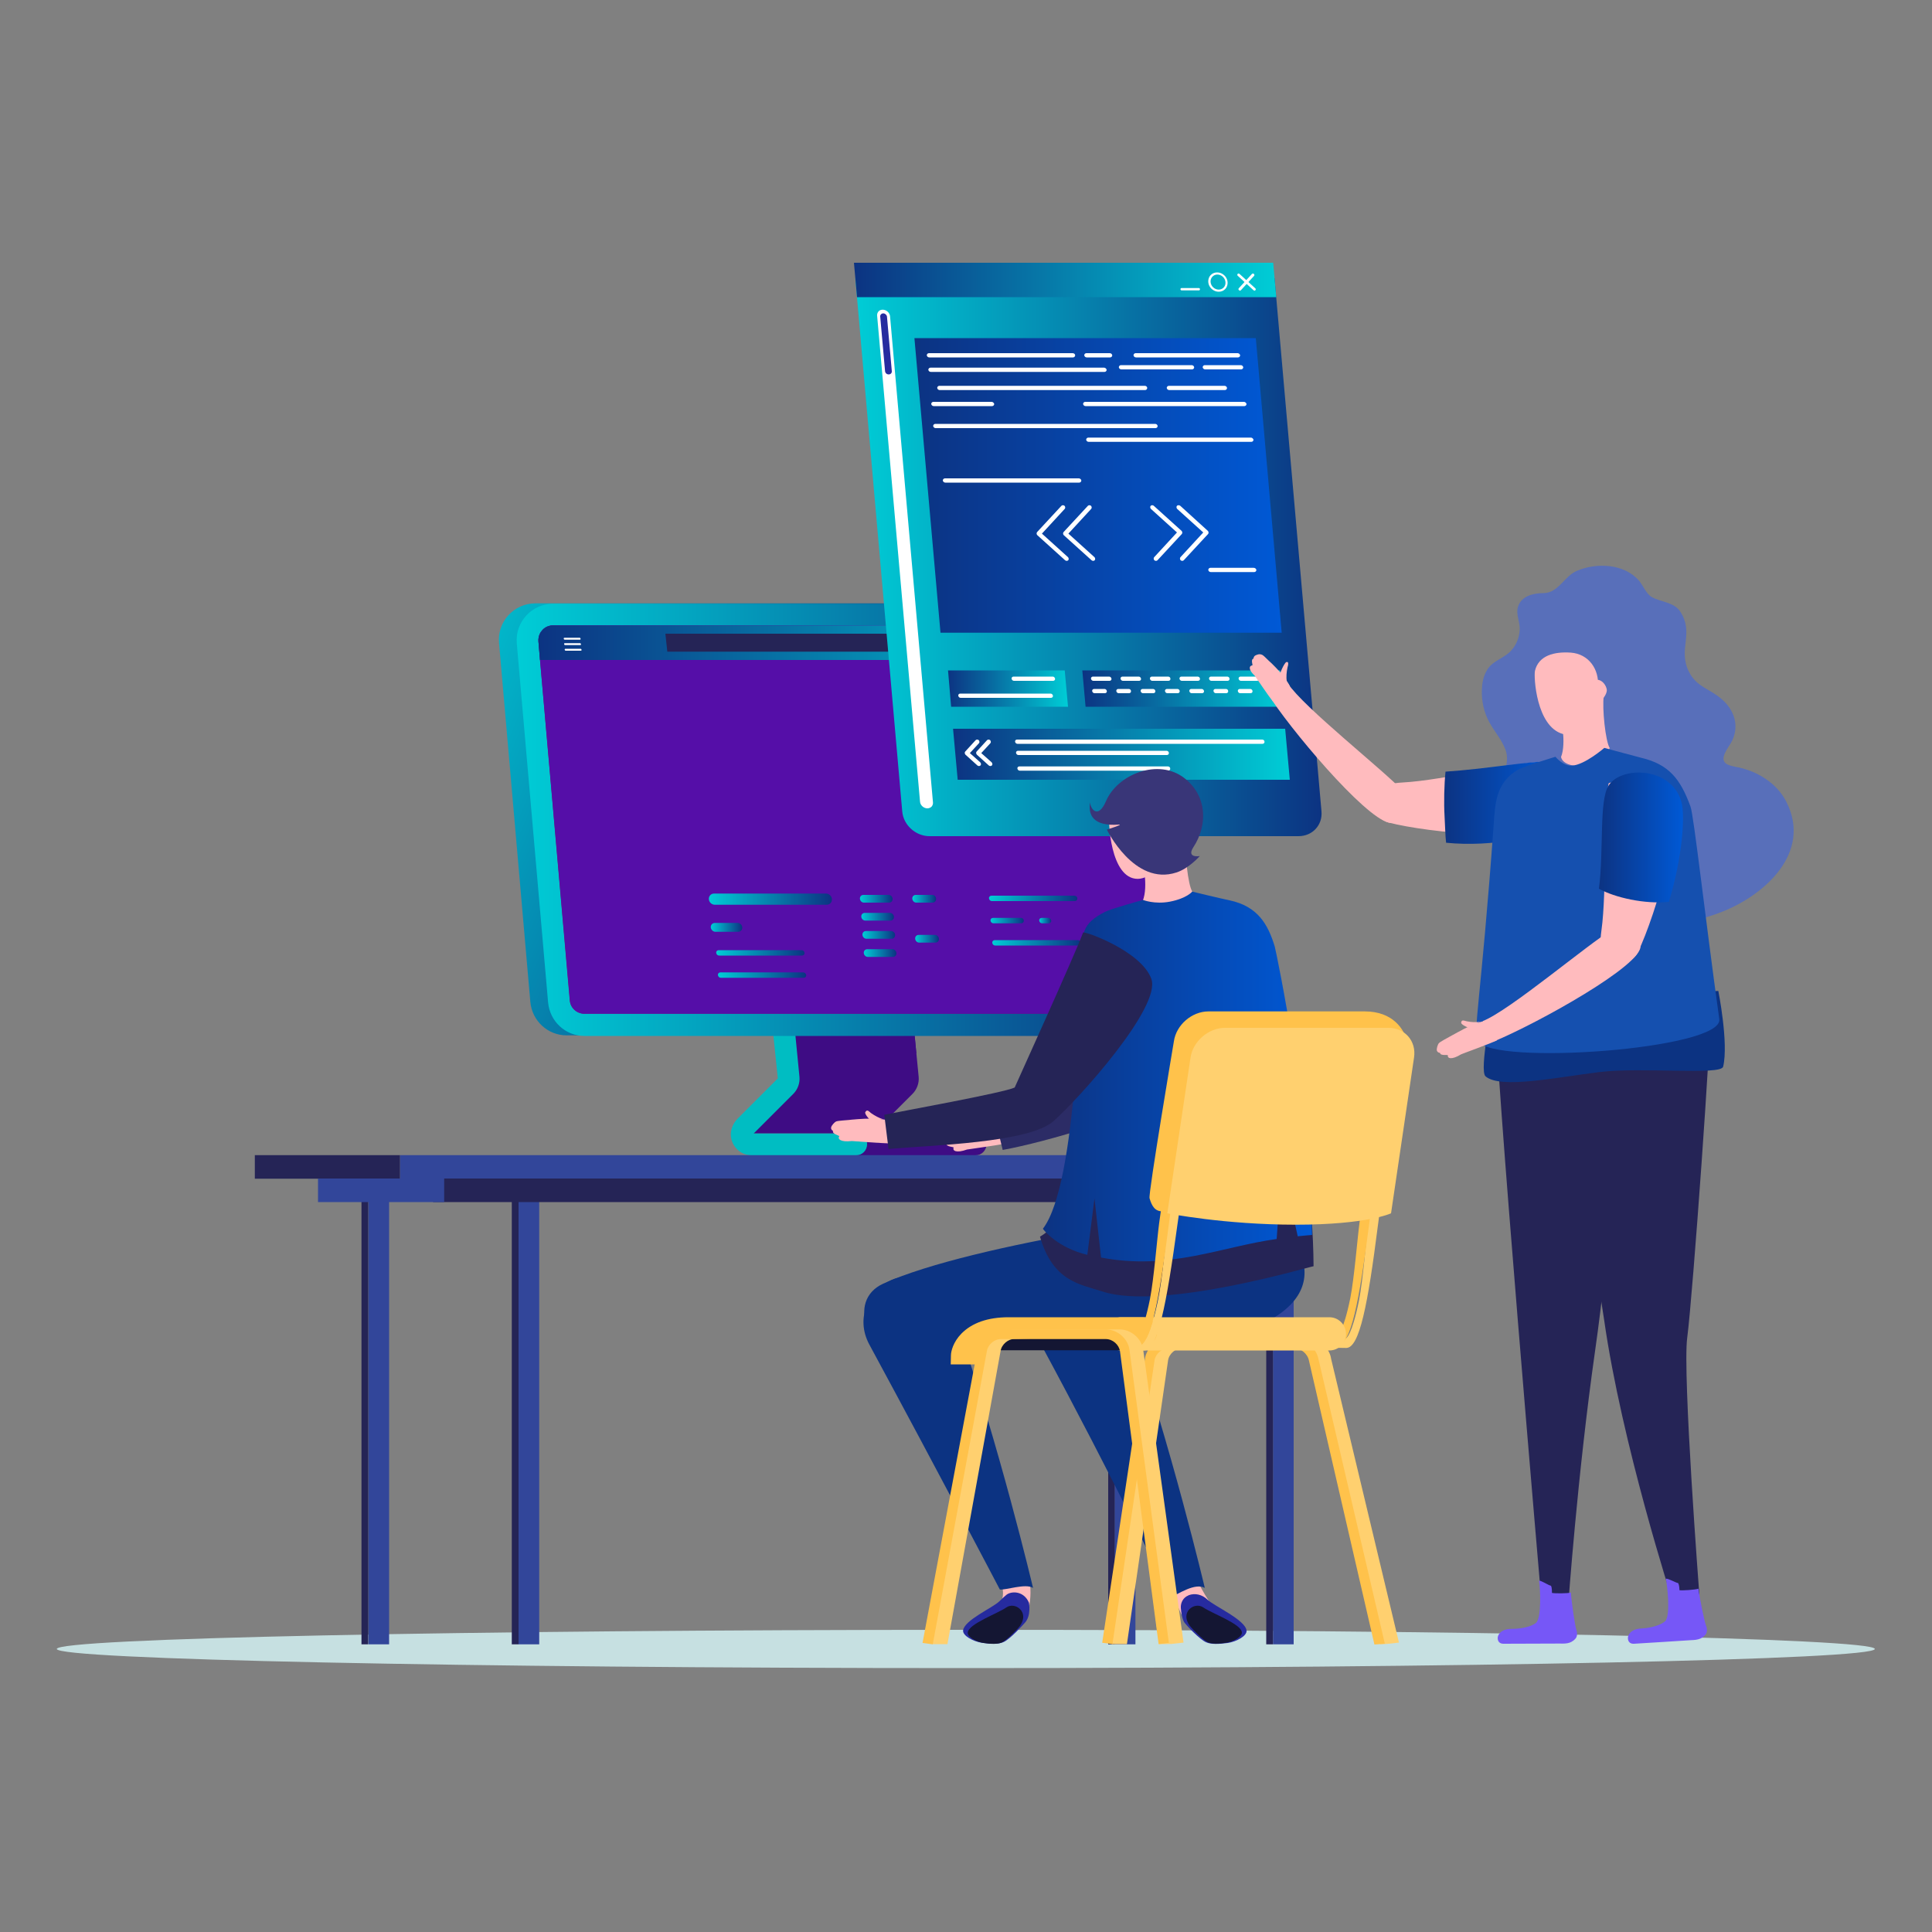 <?xml version="1.0" encoding="utf-8"?>
<!-- Generator: Adobe Illustrator 25.4.1, SVG Export Plug-In . SVG Version: 6.00 Build 0)  -->
<svg version="1.1" id="Layer_1" xmlns="http://www.w3.org/2000/svg" xmlns:xlink="http://www.w3.org/1999/xlink" x="0px" y="0px"
	 viewBox="0 0 1000 1000" style="enable-background:new 0 0 1000 1000;" xml:space="preserve">
<rect x="0" y="0" width="1000" height="1000" fill="#808080" stroke="none"/>
<style type="text/css">
	.st0{fill:#C6E0E1;}
	.st1{fill:#3E0C84;}
	.st2{fill:#00BDC2;}
	.st3{fill:url(#SVGID_1_);}
	.st4{fill:url(#SVGID_00000160882156099977213670000013038931021952896927_);}
	.st5{fill:#6F1271;}
	.st6{fill:#550EA8;}
	.st7{fill:url(#SVGID_00000053544883347136832420000005631685543622446514_);}
	.st8{fill:#252456;}
	.st9{fill:#FFFFFF;}
	.st10{fill:url(#SVGID_00000181806738825829992810000005712091847027954361_);}
	.st11{fill:url(#SVGID_00000119839215898444790360000014151582805101636497_);}
	.st12{fill:url(#SVGID_00000017483231892524720600000003000458534124882308_);}
	.st13{fill:url(#SVGID_00000122716577733980800760000004424678854019959989_);}
	.st14{fill:url(#SVGID_00000028327500970941853810000003168372380643565974_);}
	.st15{fill:url(#SVGID_00000017505550293479909430000001503249709257194156_);}
	.st16{fill:url(#SVGID_00000083810163705552934400000002300313490487717251_);}
	.st17{fill:url(#SVGID_00000042009383036446786470000009263247667931614862_);}
	.st18{fill:url(#SVGID_00000149340580369002940010000017065057756737910432_);}
	.st19{fill:url(#SVGID_00000003793578794380993980000005196610728354163085_);}
	.st20{fill:url(#SVGID_00000047749370128419834160000011073768649708138675_);}
	.st21{fill:url(#SVGID_00000118362768810634578680000013348239159481958327_);}
	.st22{fill:url(#SVGID_00000183934101678372330550000003086003014421796798_);}
	.st23{fill:url(#SVGID_00000129917835476563078100000010270170021109253266_);}
	.st24{fill:#32469A;}
	.st25{fill:url(#SVGID_00000090280004774861050050000009619346502873546416_);}
	.st26{fill:url(#SVGID_00000127032640183627464910000002508688191434056354_);}
	.st27{fill:url(#SVGID_00000106136005705433124040000000254411420718180789_);}
	.st28{fill:url(#SVGID_00000171702329442687920990000012922720799488586142_);}
	.st29{fill:url(#SVGID_00000179646008207418666440000005437408194893791393_);}
	.st30{fill:url(#SVGID_00000068640913625317103190000010451706064118184583_);}
	.st31{fill:#262B9F;}
	.st32{fill:#FFBBBE;}
	.st33{fill:#141633;}
	.st34{fill:#2C2C66;}
	.st35{fill:#0C3382;}
	.st36{fill:url(#SVGID_00000151528931784683745730000012002775859788321710_);}
	.st37{fill:#393678;}
	.st38{fill:#FFD06F;}
	.st39{fill:#FFC24B;}
	.st40{fill:#DDE8FD;}
	.st41{fill:#586FBA;}
	.st42{fill:#7657F7;}
	.st43{fill:url(#SVGID_00000145027023335634410370000017534439898759792814_);}
	.st44{fill:#1550AF;}
	.st45{fill:url(#SVGID_00000033367770175828545290000009899717762487116178_);}
</style>
<path class="st0" d="M970.4,853.5c0,5.5-210.6,9.9-470.5,9.9c-259.8,0-470.5-4.5-470.5-9.9c0-5.5,210.6-9.9,470.5-9.9
	C759.7,843.5,970.4,848,970.4,853.5z"/>
<g>
	<path class="st1" d="M504.9,586.7h-64V598h64c3.1,0,5.7-2.5,5.7-5.7C510.5,589.2,508,586.7,504.9,586.7z"/>
	<path class="st1" d="M473.4,535.8h-64.6l0.8,26.3l-20.4,24.6h62.6l20.5-20.5c2.3-2.3,3.5-5.6,3.2-8.8L473.4,535.8z"/>
	<polygon class="st1" points="408.8,535.8 409.1,545.2 474.3,545.2 473.4,535.8 	"/>
	<g>
		<path class="st2" d="M443.2,586.7h-53.1l20.5-20.5c2.3-2.3,3.5-5.6,3.2-8.8l-2.1-21.5h-11.4l2.3,22.3l-20.8,20.8
			c-2.7,2.7-4.1,6.6-3.3,10.3c1.1,5.2,5.6,8.7,10.7,8.7h53.9c3.1,0,5.7-2.5,5.7-5.7C448.9,589.2,446.3,586.7,443.2,586.7z"/>
	</g>
	<linearGradient id="SVGID_1_" gradientUnits="userSpaceOnUse" x1="208.729" y1="332.576" x2="527.856" y2="464.2">
		<stop  offset="0" style="stop-color:#00CDD6"/>
		<stop  offset="0.827" style="stop-color:#0C3382"/>
	</linearGradient>
	<path class="st3" d="M587.1,329.6c-0.8-9.8-9-17.3-18.8-17.3H277.1c-11.1,0-19.8,9.5-18.8,20.5l16.2,185.8
		c0.9,9.8,9,17.3,18.8,17.3h291.2c11.1,0,19.8-9.5,18.8-20.5L587.1,329.6z"/>
	
		<linearGradient id="SVGID_00000046340313420820661610000017179671677440312231_" gradientUnits="userSpaceOnUse" x1="267.39" y1="424.169" x2="612.605" y2="424.169">
		<stop  offset="0" style="stop-color:#00CDD6"/>
		<stop  offset="1" style="stop-color:#0C3382"/>
	</linearGradient>
	<path style="fill:url(#SVGID_00000046340313420820661610000017179671677440312231_);" d="M596.3,329.7c-0.1-0.7-0.2-1.3-0.3-1.9
		c-1.7-8.8-9.4-15.3-18.5-15.3H286.3c-11.1,0-19.8,9.5-18.8,20.6l16.2,185.8c0.9,9.8,9,17.3,18.8,17.3h291.2
		c11.1,0,19.8-9.5,18.8-20.5L596.3,329.7z"/>
	<path class="st5" d="M586,341.6l-1-11c-0.3-3.9-3.6-6.9-7.6-6.9H286.3c-2.9,0-4.8,1.5-5.6,2.5c-0.9,0.9-2.2,2.9-2,5.8l0.8,9.6
		l15.4,176.2c0.3,3.9,3.6,6.9,7.5,6.9h291.2c2.9,0,4.8-1.5,5.6-2.5c0.9-0.9,2.2-2.9,2-5.8L586,341.6z"/>
	<path class="st6" d="M585,330.6c-0.3-3.9-3.6-6.9-7.6-6.9H286.3c-2.9,0-4.8,1.5-5.6,2.5c-0.9,0.9-2.2,2.9-2,5.8L295,517.8
		c0.3,3.9,3.6,6.9,7.5,6.9h291.2c2.9,0,4.8-1.5,5.6-2.5c0.9-0.9,2.2-2.9,2-5.8L585,330.6z"/>
	<g>
		
			<linearGradient id="SVGID_00000104696117528783739710000011789986506634859917_" gradientUnits="userSpaceOnUse" x1="278.691" y1="332.649" x2="586.005" y2="332.649">
			<stop  offset="0" style="stop-color:#0C3382"/>
			<stop  offset="1" style="stop-color:#00CDD6"/>
		</linearGradient>
		<path style="fill:url(#SVGID_00000104696117528783739710000011789986506634859917_);" d="M577.5,323.7H286.3
			c-2.9,0-4.8,1.5-5.6,2.5c-0.9,0.9-2.2,2.9-2,5.8l0.8,9.6H586l-1-11C584.7,326.7,581.5,323.7,577.5,323.7z"/>
		<polygon class="st8" points="344.4,328 345.4,337.3 517.3,337.3 516.3,328 		"/>
		<g>
			<g>
				<g>
					<path class="st9" d="M577.1,329.8l-5.9,6.4c-0.2,0.2-0.2,0.7,0.1,0.9c0.3,0.3,0.7,0.3,0.9,0l5.9-6.4c0.2-0.2,0.2-0.7-0.1-0.9
						C577.7,329.5,577.3,329.5,577.1,329.8z"/>
					<path class="st9" d="M571.6,329.8c-0.3-0.3-0.7-0.3-0.9,0c-0.2,0.2-0.2,0.7,0.1,0.9l7,6.4c0.3,0.3,0.7,0.3,0.9,0
						c0.2-0.3,0.2-0.7-0.1-0.9L571.6,329.8z"/>
				</g>
				<g>
					<path class="st9" d="M561.5,329.1c-2.4,0-4.2,1.9-3.9,4.3c0.2,2.4,2.3,4.3,4.7,4.3s4.2-1.9,3.9-4.3
						C566,331,563.9,329.1,561.5,329.1z M562.2,336.8c-1.8,0-3.5-1.5-3.6-3.3c-0.2-1.8,1.2-3.3,3.1-3.3c1.8,0,3.5,1.5,3.6,3.3
						C565.4,335.3,564.1,336.8,562.2,336.8z"/>
				</g>
				<g>
					<path class="st9" d="M553.3,336.1h-7.8c-0.3,0-0.5,0.2-0.4,0.5c0,0.3,0.3,0.5,0.5,0.5h7.8c0.3,0,0.5-0.2,0.5-0.5
						C553.8,336.3,553.6,336.1,553.3,336.1z"/>
				</g>
			</g>
			<g>
				<g>
					<path class="st9" d="M300.5,335.8h-7.8c-0.3,0-0.5,0.2-0.4,0.5c0,0.3,0.3,0.5,0.5,0.5h7.8c0.3,0,0.5-0.2,0.4-0.5
						C301,336,300.7,335.8,300.5,335.8z"/>
				</g>
			</g>
			<g>
				<g>
					<path class="st9" d="M300.2,332.9h-7.8c-0.3,0-0.5,0.2-0.4,0.5c0,0.3,0.3,0.5,0.5,0.5h7.8c0.3,0,0.5-0.2,0.4-0.5
						C300.7,333.2,300.5,332.9,300.2,332.9z"/>
				</g>
			</g>
			<g>
				<g>
					<path class="st9" d="M300,330.1h-7.8c-0.3,0-0.5,0.2-0.4,0.5c0,0.3,0.3,0.5,0.5,0.5h7.8c0.3,0,0.5-0.2,0.4-0.5
						C300.5,330.3,300.2,330.1,300,330.1z"/>
				</g>
			</g>
		</g>
	</g>
	<g>
		
			<linearGradient id="SVGID_00000052065790774841732800000000557506154618742924_" gradientUnits="userSpaceOnUse" x1="366.875" y1="465.406" x2="430.652" y2="465.406">
			<stop  offset="0" style="stop-color:#00CDD6"/>
			<stop  offset="1" style="stop-color:#0C3382"/>
		</linearGradient>
		<path style="fill:url(#SVGID_00000052065790774841732800000000557506154618742924_);" d="M427.5,462.5h-57.9
			c-1.6,0-2.8,1.3-2.7,2.9c0.1,1.6,1.5,2.9,3.1,2.9h57.9c1.6,0,2.8-1.3,2.7-2.9C430.5,463.8,429.1,462.5,427.5,462.5z"/>
		
			<linearGradient id="SVGID_00000172401426651195744390000009867814869526768276_" gradientUnits="userSpaceOnUse" x1="367.886" y1="479.934" x2="384.236" y2="479.934">
			<stop  offset="0" style="stop-color:#00CDD6"/>
			<stop  offset="1" style="stop-color:#0C3382"/>
		</linearGradient>
		<path style="fill:url(#SVGID_00000172401426651195744390000009867814869526768276_);" d="M381.8,477.7H370c-1.2,0-2.2,1-2.1,2.3
			c0.1,1.2,1.2,2.3,2.4,2.3h11.8c1.2,0,2.2-1,2.1-2.3C384.1,478.7,383,477.7,381.8,477.7z"/>
		
			<linearGradient id="SVGID_00000029034433661846935980000000414940276856865427_" gradientUnits="userSpaceOnUse" x1="370.725" y1="493.247" x2="416.471" y2="493.247">
			<stop  offset="0" style="stop-color:#00CDD6"/>
			<stop  offset="1" style="stop-color:#0C3382"/>
		</linearGradient>
		<path style="fill:url(#SVGID_00000029034433661846935980000000414940276856865427_);" d="M415,491.8H372c-0.8,0-1.4,0.6-1.3,1.4
			c0.1,0.8,0.7,1.4,1.5,1.4h42.9c0.8,0,1.4-0.6,1.3-1.4C416.4,492.5,415.7,491.8,415,491.8z"/>
		
			<linearGradient id="SVGID_00000091017118094627906930000015898265182008153782_" gradientUnits="userSpaceOnUse" x1="371.527" y1="504.749" x2="417.278" y2="504.749">
			<stop  offset="0" style="stop-color:#00CDD6"/>
			<stop  offset="1" style="stop-color:#0C3382"/>
		</linearGradient>
		<path style="fill:url(#SVGID_00000091017118094627906930000015898265182008153782_);" d="M415.8,503.3h-42.9
			c-0.8,0-1.4,0.6-1.3,1.4s0.7,1.4,1.5,1.4H416c0.8,0,1.4-0.6,1.3-1.4C417.2,504,416.5,503.3,415.8,503.3z"/>
		
			<linearGradient id="SVGID_00000164510408515240234360000000584579586893225103_" gradientUnits="userSpaceOnUse" x1="511.913" y1="464.979" x2="557.663" y2="464.979">
			<stop  offset="0" style="stop-color:#00CDD6"/>
			<stop  offset="1" style="stop-color:#0C3382"/>
		</linearGradient>
		<path style="fill:url(#SVGID_00000164510408515240234360000000584579586893225103_);" d="M556.1,463.6h-42.9
			c-0.8,0-1.4,0.6-1.3,1.4c0.1,0.8,0.7,1.4,1.5,1.4h42.9c0.8,0,1.4-0.6,1.3-1.4C557.6,464.2,556.9,463.6,556.1,463.6z"/>
		
			<linearGradient id="SVGID_00000013189880263030328980000008742229599617779369_" gradientUnits="userSpaceOnUse" x1="512.715" y1="476.481" x2="529.978" y2="476.481">
			<stop  offset="0" style="stop-color:#00CDD6"/>
			<stop  offset="1" style="stop-color:#0C3382"/>
		</linearGradient>
		<path style="fill:url(#SVGID_00000013189880263030328980000008742229599617779369_);" d="M528.5,475.1H514c-0.8,0-1.4,0.6-1.3,1.4
			c0.1,0.8,0.7,1.4,1.5,1.4h14.4c0.8,0,1.4-0.6,1.3-1.4C529.9,475.7,529.2,475.1,528.5,475.1z"/>
		
			<linearGradient id="SVGID_00000149347493101739612100000003930551384724238746_" gradientUnits="userSpaceOnUse" x1="537.908" y1="476.481" x2="544.098" y2="476.481">
			<stop  offset="0" style="stop-color:#00CDD6"/>
			<stop  offset="1" style="stop-color:#0C3382"/>
		</linearGradient>
		<path style="fill:url(#SVGID_00000149347493101739612100000003930551384724238746_);" d="M542.6,475.1h-3.4
			c-0.8,0-1.4,0.6-1.3,1.4c0.1,0.8,0.7,1.4,1.5,1.4h3.4c0.8,0,1.4-0.6,1.3-1.4C544,475.7,543.4,475.1,542.6,475.1z"/>
		
			<linearGradient id="SVGID_00000117648098715229721330000014256694561507343261_" gradientUnits="userSpaceOnUse" x1="513.522" y1="487.983" x2="559.268" y2="487.983">
			<stop  offset="0" style="stop-color:#00CDD6"/>
			<stop  offset="1" style="stop-color:#0C3382"/>
		</linearGradient>
		<path style="fill:url(#SVGID_00000117648098715229721330000014256694561507343261_);" d="M557.8,486.6h-42.9
			c-0.8,0-1.4,0.6-1.3,1.4c0.1,0.8,0.7,1.4,1.5,1.4H558c0.8,0,1.4-0.6,1.3-1.4C559.2,487.2,558.5,486.6,557.8,486.6z"/>
		
			<linearGradient id="SVGID_00000171709865564307389760000010179535764240481964_" gradientUnits="userSpaceOnUse" x1="447.03" y1="493.302" x2="463.998" y2="493.302">
			<stop  offset="0" style="stop-color:#00CDD6"/>
			<stop  offset="1" style="stop-color:#0C3382"/>
		</linearGradient>
		<path style="fill:url(#SVGID_00000171709865564307389760000010179535764240481964_);" d="M461.9,491.3h-13c-1.1,0-1.9,0.9-1.8,2
			c0.1,1.1,1,2,2.1,2h13c1.1,0,1.9-0.9,1.8-2C463.9,492.2,463,491.3,461.9,491.3z"/>
		
			<linearGradient id="SVGID_00000051380264072318321220000013165602761191293574_" gradientUnits="userSpaceOnUse" x1="446.372" y1="483.909" x2="463.339" y2="483.909">
			<stop  offset="0" style="stop-color:#00CDD6"/>
			<stop  offset="1" style="stop-color:#0C3382"/>
		</linearGradient>
		<path style="fill:url(#SVGID_00000051380264072318321220000013165602761191293574_);" d="M461.2,481.9h-13c-1.1,0-1.9,0.9-1.8,2
			c0.1,1.1,1,2,2.1,2h13c1.1,0,1.9-0.9,1.8-2C463.3,482.8,462.3,481.9,461.2,481.9z"/>
		
			<linearGradient id="SVGID_00000133491713784630560730000013587816901587971748_" gradientUnits="userSpaceOnUse" x1="445.719" y1="474.515" x2="462.686" y2="474.515">
			<stop  offset="0" style="stop-color:#00CDD6"/>
			<stop  offset="1" style="stop-color:#0C3382"/>
		</linearGradient>
		<path style="fill:url(#SVGID_00000133491713784630560730000013587816901587971748_);" d="M460.6,472.5h-13c-1.1,0-1.9,0.9-1.8,2
			c0.1,1.1,1,2,2.1,2h13c1.1,0,1.9-0.9,1.8-2C462.6,473.4,461.7,472.5,460.6,472.5z"/>
		
			<linearGradient id="SVGID_00000000908927775994362540000017354312830505152158_" gradientUnits="userSpaceOnUse" x1="445.06" y1="465.122" x2="462.027" y2="465.122">
			<stop  offset="0" style="stop-color:#00CDD6"/>
			<stop  offset="1" style="stop-color:#0C3382"/>
		</linearGradient>
		<path style="fill:url(#SVGID_00000000908927775994362540000017354312830505152158_);" d="M459.9,463.2h-13c-1.1,0-1.9,0.9-1.8,2
			c0.1,1.1,1,2,2.1,2h13c1.1,0,1.9-0.9,1.8-2C461.9,464,461,463.2,459.9,463.2z"/>
		
			<linearGradient id="SVGID_00000114041928275210317770000012686428926091046325_" gradientUnits="userSpaceOnUse" x1="472.196" y1="465.122" x2="484.579" y2="465.122">
			<stop  offset="0" style="stop-color:#00CDD6"/>
			<stop  offset="1" style="stop-color:#0C3382"/>
		</linearGradient>
		<path style="fill:url(#SVGID_00000114041928275210317770000012686428926091046325_);" d="M482.5,463.2H474c-1.1,0-1.9,0.9-1.8,2
			c0.1,1.1,1,2,2.1,2h8.4c1.1,0,1.9-0.9,1.8-2C484.5,464,483.6,463.2,482.5,463.2z"/>
		
			<linearGradient id="SVGID_00000157307958039829723610000006219187525653248147_" gradientUnits="userSpaceOnUse" x1="473.646" y1="485.891" x2="486.034" y2="485.891">
			<stop  offset="0" style="stop-color:#00CDD6"/>
			<stop  offset="1" style="stop-color:#0C3382"/>
		</linearGradient>
		<path style="fill:url(#SVGID_00000157307958039829723610000006219187525653248147_);" d="M483.9,483.9h-8.4c-1.1,0-1.9,0.9-1.8,2
			c0.1,1.1,1,2,2.1,2h8.4c1.1,0,1.9-0.9,1.8-2C485.9,484.8,485,483.9,483.9,483.9z"/>
	</g>
</g>
<g>
	<rect x="268.4" y="620.7" class="st24" width="10.7" height="230.4"/>
	<rect x="264.9" y="620.7" class="st8" width="3.5" height="230.4"/>
	<rect x="658.9" y="620.7" class="st24" width="10.7" height="230.4"/>
	<rect x="655.4" y="620.7" class="st8" width="3.5" height="230.4"/>
	<rect x="573.6" y="620.7" class="st8" width="3.5" height="230.4"/>
	<rect x="190.7" y="620.7" class="st24" width="10.7" height="230.4"/>
	<rect x="577" y="620.7" class="st24" width="10.7" height="230.4"/>
	<rect x="187.1" y="620.7" class="st8" width="3.5" height="230.4"/>
	<rect x="207" y="597.9" class="st24" width="511.2" height="12.2"/>
	<rect x="131.9" y="597.9" class="st8" width="75.1" height="12.2"/>
	<rect x="224.2" y="610" class="st8" width="463.5" height="12.2"/>
	<rect x="164.6" y="610" class="st24" width="65.3" height="12.2"/>
</g>
<g>
	
		<linearGradient id="SVGID_00000026876421406899189460000005509016957394992294_" gradientUnits="userSpaceOnUse" x1="442.681" y1="288.429" x2="684.1" y2="288.429">
		<stop  offset="0" style="stop-color:#00CDD6"/>
		<stop  offset="1" style="stop-color:#0C3382"/>
	</linearGradient>
	<path style="fill:url(#SVGID_00000026876421406899189460000005509016957394992294_);" d="M659.7,144h-217L467,420
		c0.6,7.1,7,12.8,14.1,12.8h191c7.2,0,12.5-5.7,11.9-12.8L659.7,144z"/>
	
		<linearGradient id="SVGID_00000013189058747413169160000003642923416567185287_" gradientUnits="userSpaceOnUse" x1="473.312" y1="251.284" x2="663.419" y2="251.284">
		<stop  offset="0" style="stop-color:#0C3382"/>
		<stop  offset="1" style="stop-color:#0059D6"/>
	</linearGradient>
	<polygon style="fill:url(#SVGID_00000013189058747413169160000003642923416567185287_);" points="473.3,175 486.8,327.5 
		663.4,327.5 650,175 	"/>
	
		<linearGradient id="SVGID_00000150789329625035059750000008740521087821952129_" gradientUnits="userSpaceOnUse" x1="490.671" y1="356.398" x2="552.783" y2="356.398">
		<stop  offset="0" style="stop-color:#0C3382"/>
		<stop  offset="1" style="stop-color:#00CDD6"/>
	</linearGradient>
	<polygon style="fill:url(#SVGID_00000150789329625035059750000008740521087821952129_);" points="490.7,347 492.3,365.8 
		552.8,365.8 551.1,347 	"/>
	
		<linearGradient id="SVGID_00000111164582507273299610000008570974519005442202_" gradientUnits="userSpaceOnUse" x1="560.188" y1="356.398" x2="664.239" y2="356.398">
		<stop  offset="0" style="stop-color:#0C3382"/>
		<stop  offset="1" style="stop-color:#00CDD6"/>
	</linearGradient>
	<polygon style="fill:url(#SVGID_00000111164582507273299610000008570974519005442202_);" points="560.2,347 561.9,365.8 
		664.2,365.8 662.6,347 	"/>
	
		<linearGradient id="SVGID_00000026852896518757599150000004835614848411965617_" gradientUnits="userSpaceOnUse" x1="493.336" y1="390.371" x2="667.568" y2="390.371">
		<stop  offset="0" style="stop-color:#0C3382"/>
		<stop  offset="1" style="stop-color:#00CDD6"/>
	</linearGradient>
	<polygon style="fill:url(#SVGID_00000026852896518757599150000004835614848411965617_);" points="493.3,377.2 495.7,403.6 
		667.6,403.6 665.2,377.2 	"/>
	
		<linearGradient id="SVGID_00000116231191613492941810000014560714828125040827_" gradientUnits="userSpaceOnUse" x1="441.981" y1="144.931" x2="660.571" y2="144.931">
		<stop  offset="0" style="stop-color:#0C3382"/>
		<stop  offset="1" style="stop-color:#00CDD6"/>
	</linearGradient>
	<polygon style="fill:url(#SVGID_00000116231191613492941810000014560714828125040827_);" points="442,136 443.6,153.8 660.6,153.8 
		659,136 	"/>
	<path class="st9" d="M480,418.4c-1.9,0-3.7-1.6-3.8-3.5L454,163.4c-0.1-0.8,0.2-1.6,0.7-2.2c0.5-0.6,1.3-0.9,2.2-0.9
		c1.9,0,3.7,1.6,3.8,3.5l22.2,251.5c0.1,0.8-0.2,1.6-0.7,2.2C481.7,418,480.9,418.4,480,418.4z"/>
	<path class="st31" d="M457.2,162.2c-1,0-1.7,0.8-1.6,1.7l2.5,28.2c0.1,1,0.9,1.7,1.9,1.7c1,0,1.7-0.8,1.6-1.7l-2.5-28.2
		C459,163,458.1,162.2,457.2,162.2z"/>
	<g>
		<path class="st9" d="M555.2,182.8h-74.4c-0.6,0-1.1,0.5-1.1,1.1c0.1,0.6,0.6,1.1,1.3,1.1h74.4c0.6,0,1.1-0.5,1.1-1.1
			C556.5,183.3,555.9,182.8,555.2,182.8z"/>
	</g>
	<g>
		<path class="st9" d="M574.4,182.8h-12.1c-0.6,0-1.1,0.5-1.1,1.1c0.1,0.6,0.6,1.1,1.3,1.1h12.1c0.6,0,1.1-0.5,1.1-1.1
			C575.6,183.3,575.1,182.8,574.4,182.8z"/>
	</g>
	<g>
		<path class="st9" d="M640.6,182.8h-52.8c-0.6,0-1.1,0.5-1.1,1.1c0.1,0.6,0.6,1.1,1.3,1.1h52.8c0.6,0,1.1-0.5,1.1-1.1
			C641.8,183.3,641.2,182.8,640.6,182.8z"/>
	</g>
	<g>
		<path class="st9" d="M571.5,190.3h-89.9c-0.6,0-1.1,0.5-1.1,1.1c0.1,0.6,0.6,1.1,1.3,1.1h89.9c0.6,0,1.1-0.5,1.1-1.1
			C572.7,190.9,572.1,190.3,571.5,190.3z"/>
	</g>
	<g>
		<path class="st9" d="M616.8,189h-36.6c-0.6,0-1.1,0.5-1.1,1.1c0.1,0.6,0.6,1.1,1.3,1.1H617c0.6,0,1.1-0.5,1.1-1.1
			C618,189.5,617.5,189,616.8,189z"/>
	</g>
	<g>
		<path class="st9" d="M642.2,189h-18.6c-0.6,0-1.1,0.5-1.1,1.1c0.1,0.6,0.6,1.1,1.3,1.1h18.6c0.6,0,1.1-0.5,1.1-1.1
			C643.4,189.5,642.9,189,642.2,189z"/>
	</g>
	<g>
		<path class="st9" d="M592.6,199.7H486.2c-0.6,0-1.1,0.5-1.1,1.1c0.1,0.6,0.6,1.1,1.3,1.1h106.3c0.6,0,1.1-0.5,1.1-1.1
			C593.8,200.2,593.2,199.7,592.6,199.7z"/>
	</g>
	<g>
		<path class="st9" d="M633.8,199.7h-28.8c-0.6,0-1.1,0.5-1.1,1.1c0.1,0.6,0.6,1.1,1.3,1.1H634c0.6,0,1.1-0.5,1.1-1.1
			C635,200.2,634.5,199.7,633.8,199.7z"/>
	</g>
	<g>
		<path class="st9" d="M643.9,208h-82.2c-0.6,0-1.1,0.5-1.1,1.1c0.1,0.6,0.6,1.1,1.3,1.1h82.2c0.6,0,1.1-0.5,1.1-1.1
			C645.1,208.6,644.5,208,643.9,208z"/>
	</g>
	<g>
		<path class="st9" d="M597.9,219.4H484.1c-0.6,0-1.1,0.5-1.1,1.1c0.1,0.6,0.6,1.1,1.3,1.1h113.8c0.6,0,1.1-0.5,1.1-1.1
			C599.1,219.9,598.6,219.4,597.9,219.4z"/>
	</g>
	<g>
		<path class="st9" d="M647.5,226.5h-84.2c-0.6,0-1.1,0.5-1.1,1.1c0.1,0.6,0.6,1.1,1.3,1.1h84.2c0.6,0,1.1-0.5,1.1-1.1
			C648.7,227.1,648.1,226.5,647.5,226.5z"/>
	</g>
	<g>
		<path class="st9" d="M558.4,247.6h-69.3c-0.6,0-1.1,0.5-1.1,1.1c0.1,0.6,0.6,1.1,1.3,1.1h69.3c0.6,0,1.1-0.5,1.1-1.1
			C559.6,248.1,559,247.6,558.4,247.6z"/>
	</g>
	<g>
		<path class="st9" d="M513.3,208h-30.2c-0.6,0-1.1,0.5-1.1,1.1c0.1,0.6,0.6,1.1,1.3,1.1h30.2c0.6,0,1.1-0.5,1.1-1.1
			C514.5,208.6,513.9,208,513.3,208z"/>
	</g>
	<g>
		<path class="st9" d="M544.9,350.2h-20.3c-0.6,0-1.1,0.5-1,1.1c0.1,0.6,0.6,1.1,1.2,1.1h20.3c0.6,0,1.1-0.5,1-1.1
			C546,350.7,545.5,350.2,544.9,350.2z"/>
	</g>
	<g>
		<path class="st9" d="M543.8,359H497c-0.6,0-1.1,0.5-1,1.1c0.1,0.6,0.6,1.1,1.2,1.1H544c0.6,0,1.1-0.5,1-1.1
			C544.9,359.5,544.4,359,543.8,359z"/>
	</g>
	<g>
		<path class="st9" d="M574.1,350.2h-8.4c-0.6,0-1.1,0.5-1,1.1c0.1,0.6,0.6,1.1,1.2,1.1h8.4c0.6,0,1.1-0.5,1-1.1
			C575.2,350.7,574.7,350.2,574.1,350.2z"/>
	</g>
	<g>
		<path class="st9" d="M589.4,350.2H581c-0.6,0-1.1,0.5-1,1.1c0.1,0.6,0.6,1.1,1.2,1.1h8.4c0.6,0,1.1-0.5,1-1.1
			C590.5,350.7,590,350.2,589.4,350.2z"/>
	</g>
	<g>
		<path class="st9" d="M604.6,350.2h-8.4c-0.6,0-1.1,0.5-1,1.1c0.1,0.6,0.6,1.1,1.2,1.1h8.4c0.6,0,1.1-0.5,1-1.1
			C605.8,350.7,605.3,350.2,604.6,350.2z"/>
	</g>
	<g>
		<path class="st9" d="M619.9,350.2h-8.4c-0.6,0-1.1,0.5-1,1.1c0.1,0.6,0.6,1.1,1.2,1.1h8.4c0.6,0,1.1-0.5,1-1.1
			C621.1,350.7,620.5,350.2,619.9,350.2z"/>
	</g>
	<g>
		<path class="st9" d="M635.2,350.2h-8.4c-0.6,0-1.1,0.5-1,1.1c0.1,0.6,0.6,1.1,1.2,1.1h8.4c0.6,0,1.1-0.5,1-1.1
			C636.4,350.7,635.8,350.2,635.2,350.2z"/>
	</g>
	<g>
		<path class="st9" d="M650.5,350.2h-8.4c-0.6,0-1.1,0.5-1,1.1c0.1,0.6,0.6,1.1,1.2,1.1h8.4c0.6,0,1.1-0.5,1-1.1
			C651.6,350.7,651.1,350.2,650.5,350.2z"/>
	</g>
	<g>
		<path class="st9" d="M571.7,356.6h-5.4c-0.6,0-1.1,0.5-1,1.1c0.1,0.6,0.6,1.1,1.2,1.1h5.4c0.6,0,1.1-0.5,1-1.1
			C572.8,357.1,572.3,356.6,571.7,356.6z"/>
	</g>
	<g>
		<path class="st9" d="M584.2,356.6h-5.4c-0.6,0-1.1,0.5-1,1.1c0.1,0.6,0.6,1.1,1.2,1.1h5.4c0.6,0,1.1-0.5,1-1.1
			C585.4,357.1,584.9,356.6,584.2,356.6z"/>
	</g>
	<g>
		<path class="st9" d="M596.8,356.6h-5.4c-0.6,0-1.1,0.5-1,1.1c0.1,0.6,0.6,1.1,1.2,1.1h5.4c0.6,0,1.1-0.5,1-1.1
			C598,357.1,597.4,356.6,596.8,356.6z"/>
	</g>
	<g>
		<path class="st9" d="M609.4,356.6H604c-0.6,0-1.1,0.5-1,1.1c0.1,0.6,0.6,1.1,1.2,1.1h5.4c0.6,0,1.1-0.5,1-1.1
			C610.6,357.1,610,356.6,609.4,356.6z"/>
	</g>
	<g>
		<path class="st9" d="M622,356.6h-5.4c-0.6,0-1.1,0.5-1,1.1c0.1,0.6,0.6,1.1,1.2,1.1h5.4c0.6,0,1.1-0.5,1-1.1
			C623.1,357.1,622.6,356.6,622,356.6z"/>
	</g>
	<g>
		<path class="st9" d="M634.5,356.6h-5.4c-0.6,0-1.1,0.5-1,1.1c0.1,0.6,0.6,1.1,1.2,1.1h5.4c0.6,0,1.1-0.5,1-1.1
			C635.7,357.1,635.2,356.6,634.5,356.6z"/>
	</g>
	<g>
		<path class="st9" d="M647.1,356.6h-5.4c-0.6,0-1.1,0.5-1,1.1c0.1,0.6,0.6,1.1,1.2,1.1h5.4c0.6,0,1.1-0.5,1-1.1
			C648.3,357.1,647.7,356.6,647.1,356.6z"/>
	</g>
	<g>
		<path class="st9" d="M502,389.8l4.7-5.1c0.4-0.4,0.3-1.1-0.1-1.6c-0.5-0.4-1.2-0.4-1.6,0l-5.4,5.9c-0.4,0.4-0.3,1.1,0.1,1.6
			l6.2,5.6c0.2,0.2,0.5,0.3,0.8,0.3c0.3,0,0.6-0.1,0.8-0.3c0.4-0.4,0.3-1.1-0.1-1.6L502,389.8z"/>
	</g>
	<g>
		<path class="st9" d="M507.9,389.8l4.7-5.1c0.4-0.4,0.3-1.1-0.1-1.6c-0.5-0.4-1.2-0.4-1.6,0l-5.4,5.9c-0.4,0.4-0.3,1.1,0.1,1.6
			l6.2,5.6c0.2,0.2,0.5,0.3,0.8,0.3c0.3,0,0.6-0.1,0.8-0.3c0.4-0.4,0.3-1.1-0.1-1.6L507.9,389.8z"/>
	</g>
	<g>
		<path class="st9" d="M539.3,276.2l11.8-12.8c0.4-0.4,0.3-1.2-0.1-1.6c-0.5-0.4-1.2-0.4-1.6,0l-12.6,13.6c-0.4,0.5-0.3,1.2,0.1,1.6
			l14.4,13c0.2,0.2,0.6,0.3,0.8,0.3c0.3,0,0.6-0.1,0.8-0.3c0.4-0.4,0.3-1.2-0.1-1.6L539.3,276.2z"/>
	</g>
	<g>
		<path class="st9" d="M553,276.2l11.8-12.8c0.4-0.4,0.3-1.2-0.1-1.6c-0.5-0.4-1.2-0.4-1.6,0l-12.6,13.6c-0.4,0.5-0.3,1.2,0.1,1.6
			l14.4,13c0.2,0.2,0.6,0.3,0.8,0.3c0.3,0,0.6-0.1,0.8-0.3c0.4-0.4,0.3-1.2-0.1-1.6L553,276.2z"/>
	</g>
	<g>
		<path class="st9" d="M610.9,261.8c-0.2-0.2-0.6-0.3-0.9-0.3c-0.3,0-0.6,0.1-0.8,0.3c-0.4,0.4-0.3,1.2,0.1,1.6l13.5,12.2
			l-11.8,12.8c-0.4,0.4-0.3,1.2,0.1,1.6c0.5,0.4,1.2,0.4,1.6,0l12.6-13.6c0.4-0.4,0.3-1.2-0.1-1.6L610.9,261.8z"/>
	</g>
	<g>
		<path class="st9" d="M597.2,261.8c-0.2-0.2-0.5-0.3-0.8-0.3c-0.3,0-0.6,0.1-0.8,0.3c-0.4,0.4-0.3,1.2,0.1,1.6l13.5,12.2
			l-11.8,12.8c-0.4,0.4-0.3,1.2,0.1,1.6c0.5,0.4,1.2,0.4,1.6,0l12.6-13.6c0.4-0.4,0.3-1.2-0.1-1.6L597.2,261.8z"/>
	</g>
	<g>
		<path class="st9" d="M653.3,382.8H526.4c-0.6,0-1.1,0.5-1,1.1c0.1,0.6,0.6,1.1,1.2,1.1h126.9c0.6,0,1.1-0.5,1-1.1
			C654.5,383.3,654,382.8,653.3,382.8z"/>
	</g>
	<g>
		<path class="st9" d="M603.8,388.6h-76.9c-0.6,0-1.1,0.5-1,1.1c0.1,0.6,0.6,1.1,1.2,1.1H604c0.6,0,1.1-0.5,1-1.1
			C605,389.1,604.4,388.6,603.8,388.6z"/>
	</g>
	<g>
		<path class="st9" d="M604.5,396.7h-76.9c-0.6,0-1.1,0.5-1,1.1c0.1,0.6,0.6,1.1,1.2,1.1h76.9c0.6,0,1.1-0.5,1-1.1
			C605.7,397.2,605.2,396.7,604.5,396.7z"/>
	</g>
	<g>
		<path class="st9" d="M648.9,293.9h-22.4c-0.6,0-1.1,0.5-1.1,1.1c0.1,0.6,0.6,1.1,1.3,1.1h22.5c0.6,0,1.1-0.5,1.1-1.1
			C650.2,294.4,649.6,293.9,648.9,293.9z"/>
	</g>
	<g>
		<g>
			<path class="st9" d="M648,141.8l-6.8,7.4c-0.3,0.3-0.2,0.8,0.1,1c0.3,0.3,0.8,0.3,1,0l6.8-7.4c0.3-0.3,0.2-0.8-0.1-1
				C648.8,141.5,648.3,141.5,648,141.8z"/>
			<path class="st9" d="M641.6,141.8c-0.3-0.3-0.8-0.3-1,0c-0.3,0.3-0.2,0.8,0.1,1l8.1,7.4c0.3,0.3,0.8,0.3,1,0
				c0.3-0.3,0.2-0.8-0.1-1L641.6,141.8z"/>
		</g>
		<g>
			<path class="st9" d="M630,141c-2.8,0-4.8,2.2-4.6,5c0.2,2.8,2.7,5,5.4,5c2.8,0,4.8-2.2,4.6-5C635.2,143.3,632.8,141,630,141z
				 M630.8,149.9c-2.1,0-4-1.7-4.2-3.9c-0.2-2.1,1.4-3.9,3.5-3.9c2.1,0,4,1.7,4.2,3.9C634.5,148.2,632.9,149.9,630.8,149.9z"/>
		</g>
		<g>
			<path class="st9" d="M620.5,149.1h-9c-0.3,0-0.5,0.3-0.5,0.6c0,0.3,0.3,0.6,0.6,0.6h9c0.3,0,0.5-0.3,0.5-0.6
				C621.1,149.3,620.8,149.1,620.5,149.1z"/>
		</g>
	</g>
</g>
<g>
	<path class="st32" d="M607.1,822.7c1.2,6.9,4.5,13,4.5,13c0.2,0.3,10-3.2,14-7.2c0,0-3-4.7-5.2-9
		C615.3,814.7,607.9,822.8,607.1,822.7z"/>
	<path class="st31" d="M625,828l-0.1-0.1c-2.6-2.5-6.3-3.5-9.7-2.2c0,0-0.1,0-0.1,0.1c-2.6,1-4.1,3.7-3.9,6.5
		c0.2,2.4,0.7,5.9,1.9,7.6c1.2,1.6,7.8,8.6,11.1,10.1c2.6,1.2,6.7,1,11.3,0.4c4.6-0.7,10-3.7,9.7-6.4
		C644.7,838.5,628.6,831.4,625,828z"/>
	<path class="st33" d="M622.8,832c-4.5-3.1-12.2,2.3-7,9.5c1,1.3,6.6,7.2,9.3,8.5c2.2,1,5.6,0.9,9.5,0.3c3.9-0.6,8.4-3.1,8.2-5.4
		C642.4,840.5,627.5,835.2,622.8,832z"/>
	<g>
		<path class="st32" d="M504.1,578.8c-0.5,1.1,3.6,4,4.8,4.1c2.8-0.6,2.5-2.2,5.2-2.4c-2.4-0.2-4.9-0.9-7.1-1.9
			C505.8,578.1,504.7,577.1,504.1,578.8z"/>
		<path class="st32" d="M507.7,581.6c-3.3,0.6-10.6,2.9-11.1,3.1c-1.5,0.5-5.3,1.4-6.3,2.2c-0.6,0.5-1.8,2.5-1.8,3.4
			c0,1.3,1.4,1.7,1.4,1.7c-0.3,1.6,3.9,1.6,3.7,2c-0.7,1.6,1.3,3,6.9,1c0.3-0.1,15.2-2.1,19.9-3.1c-0.4-2.9-4.1-11.5-4.3-11.5
			C513.4,580.6,510.6,581,507.7,581.6z"/>
		<path class="st32" d="M594.9,547.7c-1,0-2,0.1-2.7,0.4c-13.8,4.5-61.8,30-76.9,32.5c1.8,4.6,3,8.6,3.3,11.8
			c24.7-4.5,85.1-22.6,86.1-32.5C605.7,550.6,599.4,547.7,594.9,547.7z"/>
		<path class="st32" d="M625.5,476.9c-8.1,10.6-24.6,50.6-36.1,68.2c-14.1,21.6,6,23.8,12.4,18.6c16.8-13.6,56.6-58.9,50.5-68.4
			C649.5,491.3,626.9,475,625.5,476.9z"/>
		<path class="st34" d="M623,469.2c-5.4,12.6-30.5,65.6-36.2,74.2c-1,1.5-1.8,3-2.6,4.4c-5.7,2.4-13.4,6-21.4,9.8
			c-17.5,8.2-39.3,18.5-48.1,19.9l4.3,17.7c21.8-3.9,71.7-18.4,84.7-29.3c13.7-11.1,53.4-54,49.5-68.9
			C646.8,472.4,623.4,468.2,623,469.2z"/>
	</g>
	<path class="st35" d="M650.2,626.9c-20.4-1.3-146.8,16.5-193,37.5c-19.7,8.9-7.1,38.1,13,35.1c36-5.4,160.2-1.9,185.9-15.6
		C697.1,662.1,661.1,627.6,650.2,626.9z"/>
	<path class="st32" d="M518.5,820.4c1.4,4.5,0.1,7.6,0.1,7.6c3.9,4,13.7,4.6,13.9,4.3c0,0,1.5-5.8,0.6-12.8
		C532.4,819.5,523.6,815.7,518.5,820.4z"/>
	<path class="st35" d="M450,696c37,68.4,67.5,126.7,67.5,126.7c2.9,0.5,13.3-3.3,17.2-0.8c0,0-17.3-73.4-40.1-139
		C479.6,639.5,434.9,668.1,450,696z"/>
	<path class="st35" d="M538.9,696c37,68.4,67,130.8,67,130.8c3.9-1.7,12.6-7.7,17.7-4.9c0,0-17.3-73.4-40.1-139
		C568.4,639.5,523.8,668.1,538.9,696z"/>
	<path class="st31" d="M520.9,825.5c-0.6,0.5-1.9,1.6-3.7,3.4c-3.6,3.4-18.1,9.7-18.7,15c-0.3,2.7,5.1,5.7,9.7,6.4
		c4.6,0.7,8.7,0.8,11.3-0.4c3.3-1.5,9.8-8.6,11.1-10.1c3.2-3.6,2-10.2,2-10.2C529.9,823.2,523.3,823.5,520.9,825.5z"/>
	<path class="st33" d="M520.9,832c-4.6,3.2-19.6,8.5-20,13c-0.2,2.3,4.3,4.8,8.2,5.4c3.9,0.6,7.3,0.7,9.5-0.3
		c2.8-1.3,8.4-7.2,9.3-8.5C533.1,834.3,525.3,828.9,520.9,832z"/>
	<path class="st8" d="M660.8,603c-22.6,2.9-45.1,6-68,6.5c-14.1,0.3-27.6-1.2-40.1-4.7c0.1,21.2-5,29.6-14.4,35.3
		c6.7,23.3,20.8,24.6,32.4,28.4c30.6,10,107.1-12.9,109.2-13.1c-0.1-16.8-1.6-35.7-3.8-54.6C671.1,601.7,666,602.4,660.8,603z"/>
	<path class="st32" d="M613.9,434.2c-1.6,1.2-18,10.3-22.6,9.6c0,1.3,3.2,15,0.2,22.4c1.3,6.9,20.4,6.9,25.6-4.8
		C614.9,458.2,613,440.6,613.9,434.2z"/>
	<path class="st32" d="M593.1,412.1c-8.6-0.6-17,1.5-18.9,9.6c-0.7,2.9,0.4,33.2,14.7,33.2c6.2,0,17.3-8.5,17.8-15.4
		c0,0,0.6-9.4,0.6-9.5C608,420.8,602.4,412.7,593.1,412.1z"/>
	
		<linearGradient id="SVGID_00000019658773282673483400000002809297071242499731_" gradientUnits="userSpaceOnUse" x1="539.683" y1="557.088" x2="678.99" y2="557.088">
		<stop  offset="0" style="stop-color:#0C3382"/>
		<stop  offset="1" style="stop-color:#0059D6"/>
	</linearGradient>
	<path style="fill:url(#SVGID_00000019658773282673483400000002809297071242499731_);" d="M636.4,466c-4.9-1-19.3-4.5-19.3-4.5
		s-2.8,3.5-11.6,5.2c-7.9,1.5-13.9-0.9-13.9-0.9s-16.7,4.6-19.7,6.2c-11.8,6.1-11.8,10.6-12.6,25c-0.4,6.7-1.2,115.2-19.5,139
		c0.6,1,7.9,9.9,23,13.5l3.7-29.2l3.4,30.6c35.4,6.8,62.5-5.7,90.9-9.6l2.7-38.4l8.2,37c2.7-0.3,5.2-0.5,7.4-0.7
		c-0.4-58.6-18.5-146.6-19.3-149.3C656.3,478.4,651,469.1,636.4,466z"/>
	<path class="st37" d="M613.1,402.8c-13.5-10.6-34.7-2-40.6,11.8c-4.4,10.3-8.6,3.2-8.2,0.4c-1.3,6.9,1.6,12.8,14.8,11.8
		c2.8-0.2-6.2,2.6-6.2,2.6s14.2,29.3,36,22.2c6.5-2.1,12.1-8.5,12.1-8.5s-7.1,1.2-3.3-4.6C625.1,427.2,625,412.1,613.1,402.8z"/>
	<path class="st32" d="M447.9,575.6c-0.7,0.9,2.7,4.7,3.8,5c2.9,0,2.9-1.6,5.6-1.2c-2.3-0.7-4.5-1.9-6.5-3.3
		C449.7,575.2,448.8,574,447.9,575.6z"/>
	<path class="st32" d="M450.8,579c-3.4-0.1-11,0.6-11.5,0.7c-1.5,0.2-5.5,0.3-6.6,0.8c-0.7,0.3-2.3,2-2.5,3c-0.3,1.2,1,1.9,1,1.9
		c-0.7,1.5,3.4,2.4,3.2,2.7c-1,1.4,0.6,3.2,6.5,2.5c0.4,0,15.3,1.2,20.1,1.2c0.2-3-1.6-12.1-1.8-12.1
		C456.6,579.3,453.7,579,450.8,579z"/>
	<path class="st32" d="M535.8,562.2c-1,0-2,0.2-2.7,0.5c-13.6,5.1-62.6,14.3-77.6,17.4c2,4.6,3.3,8.5,3.8,11.6
		c24.5-5.5,86.2-7.8,86.8-17.8C546.7,564.7,540.4,562.1,535.8,562.2z"/>
	<path class="st32" d="M563.4,490.2c-7.7,11-22.4,51.6-33.2,69.7c-13.2,22.2,7,23.5,13.2,18.1c16.3-14.3,54.1-61.2,47.5-70.4
		C588.1,503.6,564.8,488.3,563.4,490.2z"/>
	<path class="st8" d="M560.6,482.7c-4.8,12.8-34.8,78.7-35.4,80.2c-5.6,2.7-58.8,12.3-67.5,14.1l2.2,17.7c21.5-1.9,73-3.1,85.5-14.5
		c13.2-11.7,55.9-59.2,50.5-73.6C590.7,492.2,561,481.7,560.6,482.7z"/>
</g>
<g>
	<g>
		<g>
			<g>
				<g>
					<path class="st38" d="M676.8,692.8h-66.3c-5.9,0-13.5,4.7-14.4,10.6L575.5,851h7.8l21.3-146.9c0.5-3.4,3.9-6.3,7.3-6.3h63.5
						c3.5,0,1.8,2.2,2.3,5.6L714.4,851l3.5-0.1l6.2-0.7l-35.1-146.8C688.2,697.5,682.7,692.8,676.8,692.8z"/>
				</g>
				<g>
					<path class="st39" d="M669.7,692.8h-64.9c-5.9,0-11.4,4.7-12.2,10.6l-22.1,146.9l5.3,0.7l21.8-146.9c0.5-3.4,3.9-6.3,7.3-6.3
						h64.9c3.5,0,7,2.9,7.7,6.4l33.9,147l5.4-0.4l-34.4-147.5C681.2,697.5,675.5,692.8,669.7,692.8z"/>
				</g>
			</g>
		</g>
		<g>
			<g>
				<g>
					<path class="st38" d="M709.2,626.2c-0.2,1.4-0.6,4.1-1,7.4c-1.1,8.2-2.7,28.8-4.8,39.6c-3.7,18.2-6.6,19.4-6.7,19.5
						c-2.3,0-7-0.1-13.6-0.3c-17.1-0.4-37.8-1.1-76-1.1h-2.5v5h2.5c38.2,0,58.8,0.7,75.9,1.1c6.6,0.2,11.3,0.3,13.8,0.3
						c6.9,0,11.2-22.5,16.4-63.4c0.4-3.3,0.8-5.8,1-7.2l0.4-2.5l-4.9-0.8L709.2,626.2z"/>
				</g>
				<g>
					<path class="st39" d="M703.7,632.7c-1.1,8.2-2.7,28.6-4.8,39.3c-3.7,18-6.6,19.2-6.7,19.3l-89.6,0v5h89.7
						c6.9,0,11.2-22.4,16.4-62.9c0.4-3.2,0.7-5.7,1-7l-4.9-0.8C704.5,626.9,704.2,629.4,703.7,632.7z"/>
				</g>
			</g>
			<g>
				<path class="st38" d="M688.1,681.8H580.3c-4.7,0-8.6,3.8-8.6,8.6c0,4.7,3.8,8.6,8.6,8.6h107.8c4.7,0,8.6-3.8,8.6-8.6
					C696.6,685.6,692.8,681.8,688.1,681.8z"/>
			</g>
			<g>
				<path class="st39" d="M591.4,681.8h-69.3c-10.8,0-19,2.9-24.5,8.5c-4.2,4.3-5.4,9.1-5.4,11.3l-0.1,4.6h14.7l0.3-3.4
					c0.6-2.3,4.4-6,15-6h69.3c4.1,0,7.5-3.3,7.5-7.5C598.9,685.2,595.5,681.8,591.4,681.8z"/>
				<path class="st40" d="M507.2,702.4c0-0.2,0-0.4,0-0.5c0,0.3,0,0.6-0.1,0.8L507.2,702.4z"/>
			</g>
			<rect x="515.6" y="691.3" class="st33" width="67.5" height="7.6"/>
			<g>
				<g>
					<path class="st38" d="M605.5,626.2c-0.2,1.3-0.5,3.6-0.9,6.5c-1.1,7.9-2.9,29.2-5.3,40.6c-4,19-6.9,20.6-7.2,20.7h-2.5l0.1,5
						h2.5c7,0,11.5-23.1,17.3-65.6c0.4-2.8,0.7-5.1,0.9-6.3l0.4-2.5l-4.9-0.8L605.5,626.2z"/>
				</g>
				<g>
					<path class="st39" d="M600,632.9c-1.1,8.2-2.7,28.8-4.8,39.6c-3.7,18.2-6.6,19.4-6.7,19.5l0.1,5c6.9,0,11.2-22.5,16.4-63.4
						c0.4-3.3,0.8-5.9,1-7.2l-4.9-0.8C600.8,626.9,600.5,629.5,600,632.9z"/>
				</g>
			</g>
			<g>
				<g>
					<g>
						<path class="st38" d="M579.5,688.1l-55.5,0.2c-5.9,0-13.7,4.5-14.6,10.4L482.6,851h7.8l27.5-151.7c0.5-3.4,3.9-6.3,7.3-6.3
							l52.9-1.3c3.5,0,1.8,3.5,2.3,6.9L599.9,851l6.5-0.1l6.2-0.7l-20.9-151.6C590.9,692.8,585.4,688.1,579.5,688.1z"/>
					</g>
					<g>
						<path class="st39" d="M572.4,688.1h-54.3c-5.9,0-11.4,4.7-12.2,10.6l-28.4,151.7l5.3,0.7l28-151.7c0.5-3.4,3.8-6.3,7.3-6.3
							h54.3c3.5,0,6.8,2.9,7.3,6.3L599.7,851l5.3-0.7l-20.4-151.7C583.8,692.8,578.3,688.1,572.4,688.1z"/>
					</g>
				</g>
			</g>
			<path class="st39" d="M706.4,523.5h-80.9c-8.6,0-16.7,7-17.9,15.5c0,0-13.3,78.9-12.6,81.2c1.2,4.1,2.8,6.8,6.7,6.8
				c3.9,0,104.9,1,104.9,1l0.7-4.3l11.9-80.6c0.3-1.9,9.5-2.6,9.1-4.3C726.8,533,721.2,523.5,706.4,523.5z"/>
			<path class="st38" d="M718.6,532h-84.5c-8.6,0-16.7,7-17.9,15.5L604.2,628c0,0,29.5,5.9,66.5,5.9c37,0,49.3-5.9,49.3-5.9
				l11.9-80.6C733.2,538.9,727.2,532,718.6,532z"/>
		</g>
	</g>
</g>
<g>
	<path class="st41" d="M898.3,396.9c-1.2-0.2-2.8-0.6-3.9-1.1c-5.7-2.5,0.7-9.2,2.2-12.5c3.6-7.7,1.2-15.6-5.3-21.3
		c-6.3-5.6-12.9-6.2-17-14.1c-6.1-11.9,2.8-19.6-4.5-31.2c-3.2-5.1-10.4-5.1-14.9-7.7c-2.8-1.6-4.5-6.1-6.6-8.5
		c-7.7-8.8-22-9.4-32.2-5c-6.5,2.8-9.5,11.5-17.3,11.5c-5,0-11.2,1.4-13,6.8c-1.4,4.1,1,8,0.8,12.1c-0.2,3.9-1.6,7.7-4.3,10.7
		c-4,4.5-10.1,5.2-13,10.9c-1.6,2.9-2.2,6.3-2.3,9.6c-0.2,5.8,1.1,11.6,3.8,16.6c2.6,4.8,6.3,8.9,8.3,14c3.2,7.8-2.9,16-3,23.9
		c-0.4,32.6,23.3,55.8,50,65.4c18,6.5,47.8,2,65.6-5.2c22.2-8.9,45.9-30.6,33.1-56.4C919.9,405.3,909.2,398.8,898.3,396.9z"/>
	<path class="st8" d="M774.3,524.7c-1.7,11.9,23.7,305.9,23.7,305.9c0.1,0.5,7.5,5.1,13.7,0.4c0,0,4.8-67.8,13.9-131.7
		c7.9-55.2,10.1-105.5,11.1-111c2.8-16.3,0-58.5,0-58.5C814.2,531.3,781.7,527.9,774.3,524.7z"/>
	<path class="st42" d="M813.1,824.3c-1.7,0.5-8.3,0.5-9.8,0.2c-0.1-0.9,0.1-2.4-0.5-3.7c-1.6-0.4-4.6-2.5-6.2-2.7
		c0.6,3.2,1.5,19.6-1.7,22c-3.9,2.9-11.3,3-12.5,3c-5.9,0-7.2,3.4-7.2,4.7c0,2.2,1.4,3,3,3c7.1,0,23.7-0.1,28.6-0.1
		c3,0,6.1,0.4,8.7-2.6c0.9-1,1-2.9,0.4-4.6C815.2,841.5,813.4,829.2,813.1,824.3z"/>
	<g>
		<path class="st32" d="M665.8,342.7c-1.1,0.4-3.7,6.4-3.6,7.5c1.1,2.6,1.8,1.7,3.8,2.5c-0.3-2.3-0.1-4.9,0.4-7.2
			C666.8,344.2,667.2,342.2,665.8,342.7z"/>
		<path class="st32" d="M657.6,342.8c-1-0.8-3.1-3.1-4-3.7c-1.6-0.9-2.8-0.3-3.7,0.1c-1.1,0.5-1.1,1.7-1.1,1.7
			c-1.6,0.4-0.2,3.4-0.6,3.5c-1.6,0.1-2.3,2.1,1.3,5.4c0.2,0.2,6.8,10.1,9.2,13.1c2.5-1.5,9-7.6,9-7.7c-1-1.9-2.3-3.8-3.7-5.6
			C662.4,347.5,658,343.1,657.6,342.8z"/>
		<path class="st32" d="M801.5,394.1c-13.2-0.3-54.5,9.8-75.3,10.9c-25.4,1.3-15.4,18.6-7.6,20.7c20.6,5.5,79.8,10.8,83.7,0.4
			C804,421.6,803.9,394.2,801.5,394.1z"/>
		
			<linearGradient id="SVGID_00000152266117558163924150000009299596871444048285_" gradientUnits="userSpaceOnUse" x1="747.428" y1="415.458" x2="803.454" y2="415.458">
			<stop  offset="0" style="stop-color:#0C3382"/>
			<stop  offset="1" style="stop-color:#0059D6"/>
		</linearGradient>
		<path style="fill:url(#SVGID_00000152266117558163924150000009299596871444048285_);" d="M801.5,394.1c-9.3-0.2-33.1,4-53.3,5.3
			c-0.7,6.7-0.9,16.2-0.5,23c0.2,2.8,0.4,11.1,0.8,13.8c23.9,2.4,51.3-3.1,53.9-10.1C804,421.6,803.9,394.2,801.5,394.1z"/>
		<path class="st32" d="M726.5,409.8c-9.6-10.6-51.8-43.6-60-56.2c-3.5,3.5-5.3,7.5-8,9c13.9,20.5,53.1,66.2,62.5,63.2
			c8.6-2.8,8.7-9.6,6.9-13.7C727.6,411.1,727.1,410.3,726.5,409.8z"/>
	</g>
	<path class="st8" d="M885.2,524.7c-7.4,3.3-60.3,13.1-82.7,11.7c0,0,5.7,32,12,64.4c5.5,28.3,12.3,57.8,15.8,82.4
		c9.1,64,35.3,145.1,35.3,145.1c6.3,3.6,13.9-2.1,14-2.6c0,0-8.8-114.9-6.3-133.3C876.2,670.5,886.1,531.2,885.2,524.7z"/>
	<path class="st35" d="M772.6,519.9c0,0-7.1,34.2-3.7,37.2c7.7,6.7,36.8,0.5,59-2.2c22.1-2.7,62.9,1.8,64-2.8
		c2.9-12.2-2.5-39.2-2.5-39.2L772.6,519.9z"/>
	<path class="st32" d="M830.1,360.3c-1.6,1.1-17.7,10.1-22.3,9.4c0,1.3,3.1,14.8,0.2,22.1c1.3,6.8,20,6.8,25.2-4.6
		C831,383.9,829.2,366.5,830.1,360.3z"/>
	<path class="st32" d="M813.1,337.8c-8.5-0.6-16.7,1.4-18.6,9.4c-0.7,2.9,0.6,28.8,14.4,32.7c5.9,1.7,17.1-8.3,17.6-15.2
		c0,0,0.6-9.3,0.6-9.4C827.8,346.4,822.3,338.5,813.1,337.8z"/>
	<path class="st44" d="M875,417.5c-5.2-14.3-11.2-21.9-25.6-25.3c-4.8-1.2-19-5.1-19-5.1s-10.1,8.8-16.8,9.2
		c-4.6,0.3-8.5-4.6-8.5-4.6s-16.5,5-19.4,6.7c-11.6,6.7-11.8,18.1-12.5,27.5c-6.8,94-11,107.8-8.1,113c7.2,12.7,127,4.3,124.8-11.4
		C882.6,475.1,876.7,421.9,875,417.5z"/>
	<path class="st32" d="M826.8,351.9c-0.9,0-2.6,0.4-3.8,1.3c0.9,3.1,2.9,8,4,10.4c2.2-0.7,4.7-4.2,4.7-6.4
		C831.5,354.8,829.2,351.8,826.8,351.9z"/>
	<g>
		<path class="st32" d="M759.1,528.6c-1.3-0.3-2.6-1-2.8,0.7c-0.2,1.1,4.3,3.1,5.5,3c2.6-1.1,1.9-2.7,4.5-3.4
			C764,529.2,761.5,529.1,759.1,528.6z"/>
		<path class="st32" d="M768.3,528.4c-2.6,0.7-5.3,1.7-7.9,2.9c-3.1,1.3-9.6,5.1-10.1,5.3c-1.3,0.8-4.8,2.5-5.6,3.4
			c-0.5,0.6-1.2,2.7-1,3.7c0.3,1.2,1.7,1.3,1.7,1.3c0,1.6,4.1,0.8,4,1.2c-0.3,1.6,1.8,2.6,6.9-0.5c0.3-0.2,14.2-5.2,18.5-7.2
			C773.8,535.8,768.4,528.3,768.3,528.4z"/>
		<path class="st32" d="M864.2,410.9c-4.1-2.5-31.1-7.6-31.6-5.3c-2.8,12.9-0.8,55.4-3.7,76c-3.6,25.2,15.3,18.7,18.8,11.4
			C857.1,473.8,873.7,416.7,864.2,410.9z"/>
		
			<linearGradient id="SVGID_00000013188889222588505680000004056250653488460712_" gradientUnits="userSpaceOnUse" x1="827.622" y1="433.463" x2="871.101" y2="433.463">
			<stop  offset="0" style="stop-color:#0C3382"/>
			<stop  offset="1" style="stop-color:#0059D6"/>
		</linearGradient>
		<path style="fill:url(#SVGID_00000013188889222588505680000004056250653488460712_);" d="M832.6,406.6c-5,7.9-2.4,33.3-5,53.4
			c8.2,4.6,23.8,8.1,36.2,6.8c7-23,8.5-44.5,6.5-51.7C865.2,396.7,839.1,396.4,832.6,406.6z"/>
		<path class="st32" d="M837.1,480.2c-1,0.2-1.9,0.5-2.5,0.9c-12.3,7.2-53.1,41.9-67.1,47.4c2.7,4.1,4.7,7.7,5.6,10.6
			c22.9-9.5,77.1-39.6,76-49.5C848.1,480.8,841.5,479.3,837.1,480.2z"/>
	</g>
	<path class="st42" d="M879.1,822.3c-1.7,0.6-8.3,1-9.8,0.8c-0.1-0.9,0-2.4-0.7-3.7c-1.6-0.3-4.7-2.3-6.4-2.3
		c0.8,3.1,2.6,19.5-0.4,22.1c-3.7,3.1-11.1,3.7-12.3,3.7c-5.9,0.3-7,3.8-6.9,5.1c0.1,2.2,1.6,2.9,3.2,2.8c7.1-0.4,23.6-1.5,28.6-1.8
		c3-0.2,6.1,0,8.5-3.1c0.8-1.1,0.8-3,0.1-4.6C882.2,839.3,879.7,827.1,879.1,822.3z"/>
</g>
</svg>
